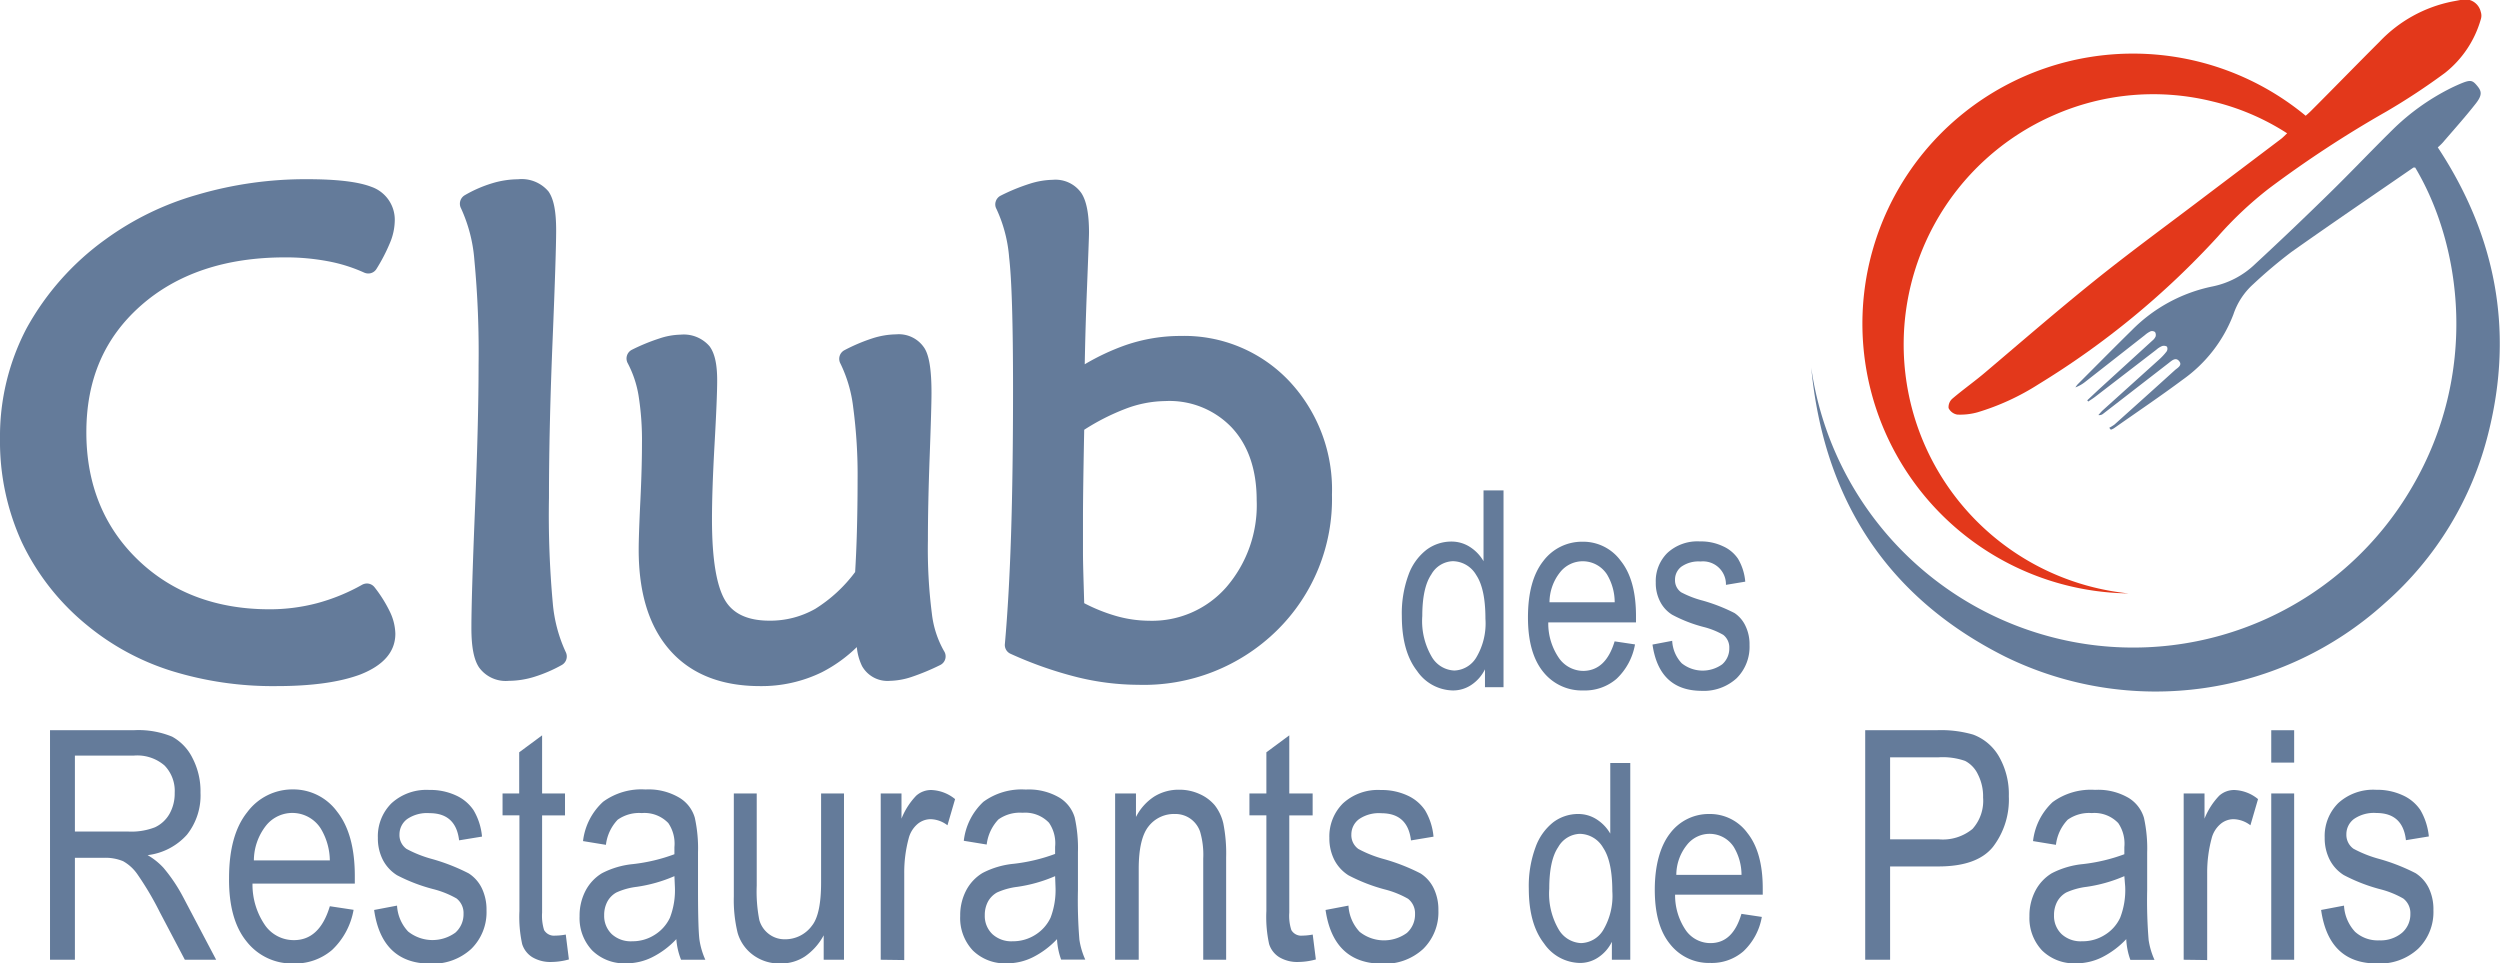 <svg id="Calque_1" data-name="Calque 1" xmlns="http://www.w3.org/2000/svg" viewBox="0 0 327.43 126.19"><defs><style>.cls-1{fill:#647b9a;}.cls-2{fill:#e3381b;}</style></defs><path class="cls-1" d="M6.55,125.7V95.64H17.48a11.59,11.59,0,0,1,5.06.84,6.43,6.43,0,0,1,2.67,2.8,9.42,9.42,0,0,1,1.05,4.54,8.26,8.26,0,0,1-1.78,5.51A8.22,8.22,0,0,1,19.33,112a8.62,8.62,0,0,1,2.09,1.67A21.21,21.21,0,0,1,24,117.52l4.31,8.18h-4.1l-3.29-6.25A40.13,40.13,0,0,0,18,114.51a5.61,5.61,0,0,0-1.88-1.72,6.05,6.05,0,0,0-2.55-.44H9.81V125.7Zm3.26-16.79h7a8.52,8.52,0,0,0,3.49-.56,4.28,4.28,0,0,0,1.89-1.74,5.42,5.42,0,0,0,.69-2.77,4.77,4.77,0,0,0-1.33-3.58,5.45,5.45,0,0,0-4-1.3H9.81Z"/><path class="cls-1" d="M43.2,118.69l3.11.47a9.47,9.47,0,0,1-2.82,5.26,7.43,7.43,0,0,1-5.05,1.77,7.53,7.53,0,0,1-6.14-2.88Q29.95,120.43,30,115q0-5.64,2.37-8.61a7.38,7.38,0,0,1,6-3,7.11,7.11,0,0,1,5.78,2.91c1.54,1.94,2.32,4.75,2.32,8.43l0,1H33.07a9.38,9.38,0,0,0,1.7,5.53,4.58,4.58,0,0,0,3.69,1.87Q41.86,123.16,43.2,118.69Zm-10-6h10A8.3,8.3,0,0,0,42,108.5a4.41,4.41,0,0,0-7.18-.34A7.44,7.44,0,0,0,33.25,112.72Z"/><path class="cls-1" d="M49,119.18l3-.57A5.4,5.4,0,0,0,53.45,122a5.11,5.11,0,0,0,6.19.15,3.22,3.22,0,0,0,1.07-2.48,2.42,2.42,0,0,0-.92-2,12.31,12.31,0,0,0-3.08-1.23A22.36,22.36,0,0,1,52,114.63a5.17,5.17,0,0,1-1.85-2,6.18,6.18,0,0,1-.66-2.89,6.09,6.09,0,0,1,1.79-4.54,6.77,6.77,0,0,1,4.94-1.74,8,8,0,0,1,3.5.72,5.51,5.51,0,0,1,2.3,1.93,8.18,8.18,0,0,1,1.11,3.46l-3,.49q-.42-3.56-3.88-3.56a4.6,4.6,0,0,0-2.93.78,2.5,2.5,0,0,0-1,2,2.22,2.22,0,0,0,.92,1.9,15.59,15.59,0,0,0,3.29,1.31,25.55,25.55,0,0,1,4.86,1.9,4.78,4.78,0,0,1,1.71,1.93,6.44,6.44,0,0,1,.62,2.91,6.73,6.73,0,0,1-2,5.05,7.4,7.4,0,0,1-5.41,1.93C52.15,126.19,49.66,123.86,49,119.18Z"/><path class="cls-1" d="M74.1,122.4l.41,3.26a8.87,8.87,0,0,1-2.25.33,4.61,4.61,0,0,1-2.55-.63,3.13,3.13,0,0,1-1.32-1.71,16.58,16.58,0,0,1-.36-4.33V106.79H65.82v-2.87H68V98.53l3-2.22v7.61h3v2.87h-3v12.74a6.27,6.27,0,0,0,.26,2.28,1.5,1.5,0,0,0,1.46.73A7.5,7.5,0,0,0,74.1,122.4Z"/><path class="cls-1" d="M88.58,123a11.13,11.13,0,0,1-3.16,2.37,7.58,7.58,0,0,1-3.4.8,6,6,0,0,1-4.45-1.68A6.15,6.15,0,0,1,75.91,120a7,7,0,0,1,.78-3.34,5.85,5.85,0,0,1,2.13-2.28,11.13,11.13,0,0,1,4.1-1.21,22.73,22.73,0,0,0,5.41-1.29l0-.94a4.78,4.78,0,0,0-.8-3.14,4.32,4.32,0,0,0-3.47-1.31,4.86,4.86,0,0,0-3.16.87,5.74,5.74,0,0,0-1.54,3.29l-3-.49A8.27,8.27,0,0,1,79,105a8.5,8.5,0,0,1,5.55-1.6A7.9,7.9,0,0,1,89,104.49a4.51,4.51,0,0,1,2,2.61,18.65,18.65,0,0,1,.42,4.55v4.93c0,3.44.07,5.61.19,6.51a9.88,9.88,0,0,0,.77,2.61H89.2A9.11,9.11,0,0,1,88.58,123Zm-.25-8.25a19.15,19.15,0,0,1-4.94,1.4,9,9,0,0,0-2.66.74,3,3,0,0,0-1.18,1.19,3.69,3.69,0,0,0-.42,1.78,3.31,3.31,0,0,0,1,2.49,3.68,3.68,0,0,0,2.67.93,5.36,5.36,0,0,0,2.94-.84,5.29,5.29,0,0,0,2-2.24,10,10,0,0,0,.65-4.09Z"/><path class="cls-1" d="M107.88,125.7v-3.2a7.82,7.82,0,0,1-2.46,2.77,5.68,5.68,0,0,1-3.2.92,5.78,5.78,0,0,1-3.61-1.13,5.46,5.46,0,0,1-2-2.88,18.15,18.15,0,0,1-.5-4.76v-13.5h3V116a19.38,19.38,0,0,0,.34,4.5,3.48,3.48,0,0,0,1.25,1.83,3.38,3.38,0,0,0,2.08.69,4.34,4.34,0,0,0,3.57-1.79c.8-1,1.19-2.9,1.19-5.64V103.92h3V125.7Z"/><path class="cls-1" d="M115.35,125.7V103.92h2.72v3.3a9.33,9.33,0,0,1,1.92-3,2.92,2.92,0,0,1,2-.75,5.22,5.22,0,0,1,3.1,1.19l-1,3.43a3.75,3.75,0,0,0-2.19-.8,2.68,2.68,0,0,0-1.77.67,3.66,3.66,0,0,0-1.13,1.89,17.15,17.15,0,0,0-.57,4.49v11.4Z"/><path class="cls-1" d="M138.44,123a11.27,11.27,0,0,1-3.16,2.37,7.58,7.58,0,0,1-3.4.8,6,6,0,0,1-4.46-1.68,6.19,6.19,0,0,1-1.66-4.53,7,7,0,0,1,.78-3.34,5.81,5.81,0,0,1,2.14-2.28,11.13,11.13,0,0,1,4.1-1.21,22.86,22.86,0,0,0,5.41-1.29l0-.94a4.72,4.72,0,0,0-.8-3.14,4.3,4.3,0,0,0-3.46-1.31,4.86,4.86,0,0,0-3.16.87,5.74,5.74,0,0,0-1.54,3.29l-3-.49a8.27,8.27,0,0,1,2.57-5.11,8.48,8.48,0,0,1,5.55-1.6,7.9,7.9,0,0,1,4.41,1.06,4.55,4.55,0,0,1,2,2.61,18.65,18.65,0,0,1,.42,4.55v4.93a63.43,63.43,0,0,0,.19,6.51,9.88,9.88,0,0,0,.77,2.61h-3.16A9.12,9.12,0,0,1,138.44,123Zm-.25-8.25a19.27,19.27,0,0,1-4.94,1.4,9.16,9.16,0,0,0-2.67.74,3.07,3.07,0,0,0-1.18,1.19,3.69,3.69,0,0,0-.42,1.78,3.28,3.28,0,0,0,1,2.49,3.67,3.67,0,0,0,2.66.93,5.42,5.42,0,0,0,2.95-.84,5.29,5.29,0,0,0,2-2.24,10.15,10.15,0,0,0,.65-4.09Z"/><path class="cls-1" d="M146.05,125.7V103.92h2.73V107a6.94,6.94,0,0,1,2.4-2.68,6.07,6.07,0,0,1,3.27-.89,6.33,6.33,0,0,1,2.65.56,5.49,5.49,0,0,1,2,1.48,6.08,6.08,0,0,1,1.12,2.37,20.1,20.1,0,0,1,.37,4.47V125.7h-3V112.44a10.76,10.76,0,0,0-.41-3.51,3.45,3.45,0,0,0-1.28-1.71,3.4,3.4,0,0,0-2-.61,4.22,4.22,0,0,0-3.47,1.62q-1.29,1.62-1.29,5.57v11.9Z"/><path class="cls-1" d="M171.93,122.4l.41,3.26a9,9,0,0,1-2.26.33,4.57,4.57,0,0,1-2.54-.63,3.13,3.13,0,0,1-1.32-1.71,16.58,16.58,0,0,1-.36-4.33V106.79h-2.22v-2.87h2.22V98.53l3-2.22v7.61h3.06v2.87h-3.06v12.74a6,6,0,0,0,.27,2.28,1.49,1.49,0,0,0,1.46.73A7.59,7.59,0,0,0,171.93,122.4Z"/><path class="cls-1" d="M173.61,119.18l3-.57a5.46,5.46,0,0,0,1.46,3.43,5.11,5.11,0,0,0,6.19.15,3.22,3.22,0,0,0,1.07-2.48,2.42,2.42,0,0,0-.92-2,12.31,12.31,0,0,0-3.08-1.23,22.75,22.75,0,0,1-4.72-1.84,5.22,5.22,0,0,1-1.84-2,6.18,6.18,0,0,1-.66-2.89,6.09,6.09,0,0,1,1.79-4.54,6.77,6.77,0,0,1,4.94-1.74,8,8,0,0,1,3.5.72,5.51,5.51,0,0,1,2.3,1.93,8.18,8.18,0,0,1,1.11,3.46l-2.95.49q-.42-3.56-3.88-3.56a4.6,4.6,0,0,0-2.93.78,2.5,2.5,0,0,0-1,2,2.22,2.22,0,0,0,.92,1.9,15.59,15.59,0,0,0,3.29,1.31,25.55,25.55,0,0,1,4.86,1.9,4.78,4.78,0,0,1,1.71,1.93,6.44,6.44,0,0,1,.62,2.91,6.73,6.73,0,0,1-2,5.05,7.4,7.4,0,0,1-5.41,1.93C176.78,126.19,174.29,123.86,173.61,119.18Z"/><path class="cls-1" d="M211.11,125.7v-2.35a5.16,5.16,0,0,1-1.81,2.06,4.26,4.26,0,0,1-2.39.71,5.81,5.81,0,0,1-4.68-2.55q-2-2.56-2-7.2a14.61,14.61,0,0,1,.88-5.4,7.25,7.25,0,0,1,2.34-3.29,5.42,5.42,0,0,1,3.26-1.07,4.44,4.44,0,0,1,2.37.68,5.42,5.42,0,0,1,1.82,1.89V99.93h2.62V125.7Zm-8.2-9.31a9.26,9.26,0,0,0,1.25,5.37,3.58,3.58,0,0,0,2.93,1.76,3.51,3.51,0,0,0,2.87-1.68,8.76,8.76,0,0,0,1.21-5.1c0-2.62-.4-4.52-1.21-5.72a3.58,3.58,0,0,0-3.06-1.81,3.39,3.39,0,0,0-2.82,1.74Q202.91,112.67,202.91,116.39Z"/><path class="cls-1" d="M228.08,119.69l2.67.4a8.08,8.08,0,0,1-2.42,4.51,6.32,6.32,0,0,1-4.33,1.52,6.47,6.47,0,0,1-5.27-2.47c-1.34-1.64-2-4-2-7.12s.68-5.68,2-7.38a6.33,6.33,0,0,1,5.14-2.54,6.08,6.08,0,0,1,5,2.5c1.32,1.66,2,4.07,2,7.22l0,.85H219.39a8.13,8.13,0,0,0,1.46,4.74,3.94,3.94,0,0,0,3.17,1.6C226,123.52,227.32,122.25,228.08,119.69Zm-8.53-5.11h8.54a7.13,7.13,0,0,0-1-3.63,3.77,3.77,0,0,0-6.15-.29A6.31,6.31,0,0,0,219.55,114.58Z"/><path class="cls-1" d="M244.29,125.7V95.64h9.29a15.13,15.13,0,0,1,4.84.57,6.54,6.54,0,0,1,3.4,2.89,9.89,9.89,0,0,1,1.28,5.19,10.17,10.17,0,0,1-2.08,6.63q-2.07,2.56-7.15,2.56h-6.32V125.7Zm3.26-15.77h6.38a6.11,6.11,0,0,0,4.41-1.36,5.51,5.51,0,0,0,1.39-4.11,6.34,6.34,0,0,0-.69-3.06,3.8,3.8,0,0,0-1.66-1.74,8.87,8.87,0,0,0-3.51-.47h-6.32Z"/><path class="cls-1" d="M278.48,123a11.41,11.41,0,0,1-3.16,2.37,7.62,7.62,0,0,1-3.41.8,6,6,0,0,1-4.45-1.68A6.19,6.19,0,0,1,265.8,120a7,7,0,0,1,.78-3.34,5.85,5.85,0,0,1,2.13-2.28,11.19,11.19,0,0,1,4.11-1.21,22.86,22.86,0,0,0,5.41-1.29l0-.94a4.78,4.78,0,0,0-.8-3.14,4.3,4.3,0,0,0-3.46-1.31,4.84,4.84,0,0,0-3.16.87,5.74,5.74,0,0,0-1.54,3.29l-3-.49a8.27,8.27,0,0,1,2.57-5.11,8.48,8.48,0,0,1,5.55-1.6,7.9,7.9,0,0,1,4.41,1.06,4.59,4.59,0,0,1,2,2.61,18.65,18.65,0,0,1,.42,4.55v4.93a63.43,63.43,0,0,0,.19,6.51,9.88,9.88,0,0,0,.77,2.61h-3.16A9.12,9.12,0,0,1,278.48,123Zm-.25-8.25a19.27,19.27,0,0,1-4.94,1.4,9.16,9.16,0,0,0-2.67.74,3.07,3.07,0,0,0-1.18,1.19,3.69,3.69,0,0,0-.42,1.78,3.28,3.28,0,0,0,1,2.49,3.67,3.67,0,0,0,2.66.93,5.42,5.42,0,0,0,3-.84,5.2,5.2,0,0,0,2-2.24,10,10,0,0,0,.66-4.09Z"/><path class="cls-1" d="M286,125.7V103.92h2.73v3.3a9.33,9.33,0,0,1,1.92-3,2.92,2.92,0,0,1,2-.75,5.17,5.17,0,0,1,3.09,1.19l-1,3.43a3.77,3.77,0,0,0-2.2-.8,2.66,2.66,0,0,0-1.76.67,3.66,3.66,0,0,0-1.13,1.89,17.15,17.15,0,0,0-.57,4.49v11.4Z"/><path class="cls-1" d="M297.47,99.88V95.64h3v4.24Zm0,25.82V103.92h3V125.7Z"/><path class="cls-1" d="M304,119.18l3-.57a5.46,5.46,0,0,0,1.45,3.43,4.42,4.42,0,0,0,3.16,1.12,4.37,4.37,0,0,0,3-1,3.2,3.2,0,0,0,1.08-2.48,2.4,2.4,0,0,0-.93-2,12,12,0,0,0-3.07-1.23,22.51,22.51,0,0,1-4.72-1.84,5.15,5.15,0,0,1-1.84-2,6.18,6.18,0,0,1-.66-2.89,6.08,6.08,0,0,1,1.78-4.54,6.79,6.79,0,0,1,4.95-1.74,8,8,0,0,1,3.49.72,5.48,5.48,0,0,1,2.31,1.93,8.47,8.47,0,0,1,1.11,3.46l-3,.49q-.4-3.56-3.87-3.56a4.6,4.6,0,0,0-2.93.78,2.48,2.48,0,0,0-1,2,2.23,2.23,0,0,0,.93,1.9,15.66,15.66,0,0,0,3.28,1.31,25.44,25.44,0,0,1,4.87,1.9,4.85,4.85,0,0,1,1.71,1.93,6.44,6.44,0,0,1,.61,2.91,6.73,6.73,0,0,1-2,5.05,7.38,7.38,0,0,1-5.4,1.93Q305,126.19,304,119.18Z"/><path class="cls-1" d="M194.49,90V87.66a5.23,5.23,0,0,1-1.81,2.06,4.31,4.31,0,0,1-2.39.71,5.81,5.81,0,0,1-4.69-2.55q-2-2.56-2-7.21a14.61,14.61,0,0,1,.88-5.4A7.27,7.27,0,0,1,186.84,72a5.44,5.44,0,0,1,3.26-1.07,4.45,4.45,0,0,1,2.38.68,5.42,5.42,0,0,1,1.82,1.89V64.23h2.62V90Zm-8.21-9.32a9.26,9.26,0,0,0,1.26,5.38,3.59,3.59,0,0,0,2.93,1.76,3.49,3.49,0,0,0,2.87-1.69,8.72,8.72,0,0,0,1.21-5.1q0-3.92-1.21-5.72a3.6,3.6,0,0,0-3.07-1.81,3.37,3.37,0,0,0-2.81,1.74C186.67,76.4,186.28,78.22,186.28,80.69Z"/><path class="cls-1" d="M211.47,84l2.67.4a8.12,8.12,0,0,1-2.42,4.51,6.34,6.34,0,0,1-4.33,1.52A6.46,6.46,0,0,1,202.12,88q-2-2.46-2-7.13,0-4.83,2-7.38a6.34,6.34,0,0,1,5.15-2.54,6.08,6.08,0,0,1,5,2.5q2,2.49,2,7.23l0,.84H202.78a8,8,0,0,0,1.46,4.75,3.92,3.92,0,0,0,3.16,1.6C209.35,87.83,210.7,86.55,211.47,84Zm-8.53-5.12h8.54a7.13,7.13,0,0,0-1-3.63,3.78,3.78,0,0,0-6.16-.29A6.38,6.38,0,0,0,202.94,78.88Z"/><path class="cls-1" d="M216.43,84.42l2.58-.49a4.61,4.61,0,0,0,1.25,2.94,4.39,4.39,0,0,0,5.31.13,2.76,2.76,0,0,0,.92-2.12,2.09,2.09,0,0,0-.79-1.73,10.19,10.19,0,0,0-2.64-1.05A18.65,18.65,0,0,1,219,80.51a4.35,4.35,0,0,1-1.58-1.74,5.24,5.24,0,0,1-.56-2.48,5.17,5.17,0,0,1,1.53-3.88,5.79,5.79,0,0,1,4.24-1.5,6.74,6.74,0,0,1,3,.62,4.66,4.66,0,0,1,2,1.65,7.05,7.05,0,0,1,.95,3l-2.53.42a3,3,0,0,0-3.32-3.06,3.93,3.93,0,0,0-2.52.68,2.13,2.13,0,0,0-.83,1.72,1.92,1.92,0,0,0,.8,1.63A13,13,0,0,0,223,78.66a22.74,22.74,0,0,1,4.17,1.63A4.15,4.15,0,0,1,228.62,82a5.51,5.51,0,0,1,.52,2.49,5.8,5.8,0,0,1-1.69,4.34,6.39,6.39,0,0,1-4.64,1.65Q217.3,90.43,216.43,84.42Z"/><path class="cls-1" d="M36.2,89.86a44.88,44.88,0,0,1-13.77-2,32.78,32.78,0,0,1-11.06-6A31.39,31.39,0,0,1,2.85,71,31.81,31.81,0,0,1,0,57.44,30.44,30.44,0,0,1,3.48,43,35.28,35.28,0,0,1,13.79,31.37a38.18,38.18,0,0,1,12-5.85,50.26,50.26,0,0,1,14.39-2.05c4,0,6.75.34,8.46,1A4.56,4.56,0,0,1,51.7,29a7.75,7.75,0,0,1-.63,2.82,23,23,0,0,1-1.75,3.38,1.25,1.25,0,0,1-1.09.62,1.35,1.35,0,0,1-.52-.11,20.59,20.59,0,0,0-4.79-1.5,29.76,29.76,0,0,0-5.6-.5c-7.8,0-14.17,2.14-18.92,6.36s-7.09,9.66-7.09,16.56c0,6.74,2.26,12.34,6.71,16.65s10.27,6.52,17.28,6.52A24.34,24.34,0,0,0,41.53,79a25.41,25.41,0,0,0,5.91-2.42,1.39,1.39,0,0,1,.62-.16,1.28,1.28,0,0,1,1,.5,17.39,17.39,0,0,1,2,3.19A7,7,0,0,1,51.78,83c0,2.35-1.54,4.14-4.59,5.34C44.5,89.34,40.9,89.86,36.2,89.86Z"/><path class="cls-1" d="M66.64,89.17a4.31,4.31,0,0,1-3.9-1.76c-.67-1-1-2.66-1-5.14,0-2.74.16-8,.47-15.59s.47-13.93.47-18.82a127.67,127.67,0,0,0-.55-13.8,19.81,19.81,0,0,0-1.75-6.78,1.29,1.29,0,0,1,.49-1.71A16.7,16.7,0,0,1,64.47,24a11.88,11.88,0,0,1,3.37-.52,4.59,4.59,0,0,1,4,1.6c.69,1,1,2.59,1,5.13,0,1.85-.15,6.72-.47,14.48s-.47,14.64-.47,20.53A127.1,127.1,0,0,0,72.4,79a19.08,19.08,0,0,0,1.69,6.39,1.28,1.28,0,0,1-.52,1.71A18.82,18.82,0,0,1,70,88.64,11.51,11.51,0,0,1,66.64,89.17Z"/><path class="cls-1" d="M99.53,89.86c-5.09,0-9.06-1.59-11.8-4.71S83.65,77.64,83.65,72c0-1.17.07-3.32.22-6.4s.21-5.57.21-7.48a37.21,37.21,0,0,0-.45-6.33,13.94,13.94,0,0,0-1.42-4.23,1.28,1.28,0,0,1,.57-1.76,25.34,25.34,0,0,1,3.55-1.46,9.26,9.26,0,0,1,2.8-.51,4.46,4.46,0,0,1,3.8,1.52c.68.92,1,2.34,1,4.48,0,1.47-.11,4.18-.34,8.3s-.34,7.32-.34,9.91c0,5.21.6,8.8,1.78,10.69,1.08,1.72,3,2.56,5.75,2.56a11.91,11.91,0,0,0,6-1.55A19.16,19.16,0,0,0,112,74.92c.1-1.67.18-3.47.23-5.34s.09-4.24.09-6.6a67.11,67.11,0,0,0-.57-9.59,17.76,17.76,0,0,0-1.68-5.78,1.28,1.28,0,0,1,.54-1.75,23.25,23.25,0,0,1,3.63-1.54,10.64,10.64,0,0,1,3.13-.53,4,4,0,0,1,3.71,1.81c.63,1,.92,2.89.92,5.86,0,1.28-.08,4-.24,8.36s-.23,7.94-.23,10.93a66.69,66.69,0,0,0,.52,9.62,12.84,12.84,0,0,0,1.59,4.9,1.26,1.26,0,0,1-.52,1.84,29.64,29.64,0,0,1-3.73,1.55,9.54,9.54,0,0,1-2.83.51,3.82,3.82,0,0,1-3.66-1.94,7.15,7.15,0,0,1-.68-2.48,18.81,18.81,0,0,1-4.59,3.3A18,18,0,0,1,99.53,89.86Z"/><path class="cls-1" d="M149.08,89.69a33.91,33.91,0,0,1-8-1,50.78,50.78,0,0,1-8.72-3.06,1.26,1.26,0,0,1-.75-1.28c.37-4.14.64-9,.81-14.31s.26-11.8.26-19.08c0-8.56-.17-14.36-.51-17.23a18.46,18.46,0,0,0-1.66-6.36,1.22,1.22,0,0,1-.09-1,1.27,1.27,0,0,1,.65-.75,25.23,25.23,0,0,1,3.81-1.56,10.49,10.49,0,0,1,3-.51,4.13,4.13,0,0,1,3.75,1.74c.65,1,1,2.65,1,5.17,0,.45-.09,2.79-.26,7.16-.14,3.43-.24,6.82-.3,10.09a30.24,30.24,0,0,1,5.33-2.5A22.09,22.09,0,0,1,154.62,44a18.91,18.91,0,0,1,14.21,5.89,20.76,20.76,0,0,1,5.62,14.89,24.11,24.11,0,0,1-7.23,17.81A24.85,24.85,0,0,1,149.08,89.69ZM142,79a22.48,22.48,0,0,0,4.12,1.66,16.05,16.05,0,0,0,4.37.64,12.93,12.93,0,0,0,10.1-4.37,16.43,16.43,0,0,0,4-11.41c0-4-1.1-7.21-3.27-9.53a11.26,11.26,0,0,0-8.73-3.46,15,15,0,0,0-5.15,1A29.22,29.22,0,0,0,142,56.29c-.1,5.11-.16,9-.16,11.54,0,1.37,0,2.87,0,4.51S141.92,76.06,142,79Z"/><path class="cls-2" d="M278.75,77.72a35.33,35.33,0,0,1-21.46-63,35.49,35.49,0,0,1,44.69.44c.23-.2.47-.41.69-.63,3-3,6-6.09,9-9.08A18,18,0,0,1,321.17.2L322.23,0a2.12,2.12,0,0,1,2.68,1.55,1.56,1.56,0,0,1,0,1,13.73,13.73,0,0,1-4.69,7,85.78,85.78,0,0,1-7.66,5.05A146.17,146.17,0,0,0,297.15,24.7,48.5,48.5,0,0,0,290.46,31,108.39,108.39,0,0,1,267,50.32,31.72,31.72,0,0,1,259,54a8.47,8.47,0,0,1-2.65.3,1.56,1.56,0,0,1-1.14-.85,1.47,1.47,0,0,1,.5-1.24c1.43-1.22,3-2.32,4.42-3.54,4.72-4,9.34-8,14.15-11.87s10-7.64,15-11.45l9.49-7.17c.23-.18.44-.4.78-.72a31.39,31.39,0,0,0-9.71-4.16A32.3,32.3,0,0,0,269,15.08a32.77,32.77,0,0,0,9.78,62.64Z"/><path class="cls-1" d="M237.22,48.15a42.7,42.7,0,0,0,34.29,35.92,42.23,42.23,0,0,0,44.41-20.29c8.68-14.83,6.59-31.47.4-41.84-.07,0-.16,0-.22,0-5.34,3.68-10.7,7.32-16,11.07a62.76,62.76,0,0,0-5,4.22,9.25,9.25,0,0,0-2.58,3.93,18.58,18.58,0,0,1-6.65,8.57c-2.94,2.19-6,4.25-9,6.36a1.92,1.92,0,0,1-.41.19l-.21-.25a5.92,5.92,0,0,0,.68-.42c2.65-2.38,5.3-4.75,7.93-7.14.34-.3,1-.62.55-1.17s-.94-.09-1.35.23l-8.63,6.68a.76.76,0,0,1-.6.15c.18-.2.35-.41.55-.6l7.38-6.65a7.85,7.85,0,0,0,1-1.07.65.65,0,0,0,.05-.64.76.76,0,0,0-.65-.07,2.73,2.73,0,0,0-.75.48l-8.07,6.21c-.27.2-.56.38-.84.57l-.13-.16,1.46-1.37,7.09-6.47a1.4,1.4,0,0,0,.4-.51.74.74,0,0,0-.07-.59.65.65,0,0,0-.58-.1,3,3,0,0,0-.74.49L273.12,50a4.73,4.73,0,0,1-1.3.74,3.08,3.08,0,0,1,.3-.41c2.36-2.36,4.71-4.74,7.09-7.08a20.65,20.65,0,0,1,10.6-5.74,11.27,11.27,0,0,0,5.52-2.9q4.91-4.54,9.69-9.23c2.91-2.84,5.71-5.81,8.62-8.66a30,30,0,0,1,7-5c.48-.25,1-.49,1.48-.7,1.39-.59,1.66-.56,2.27.16s.79,1.2-.13,2.38c-1.38,1.76-2.88,3.43-4.34,5.13a6.38,6.38,0,0,1-.64.61c7.59,11.51,10,23.94,6.64,37.36A43.58,43.58,0,0,1,312.34,79,44.73,44.73,0,0,1,262.62,86C247.09,78.21,238.86,65.32,237.22,48.15Z"/></svg>

